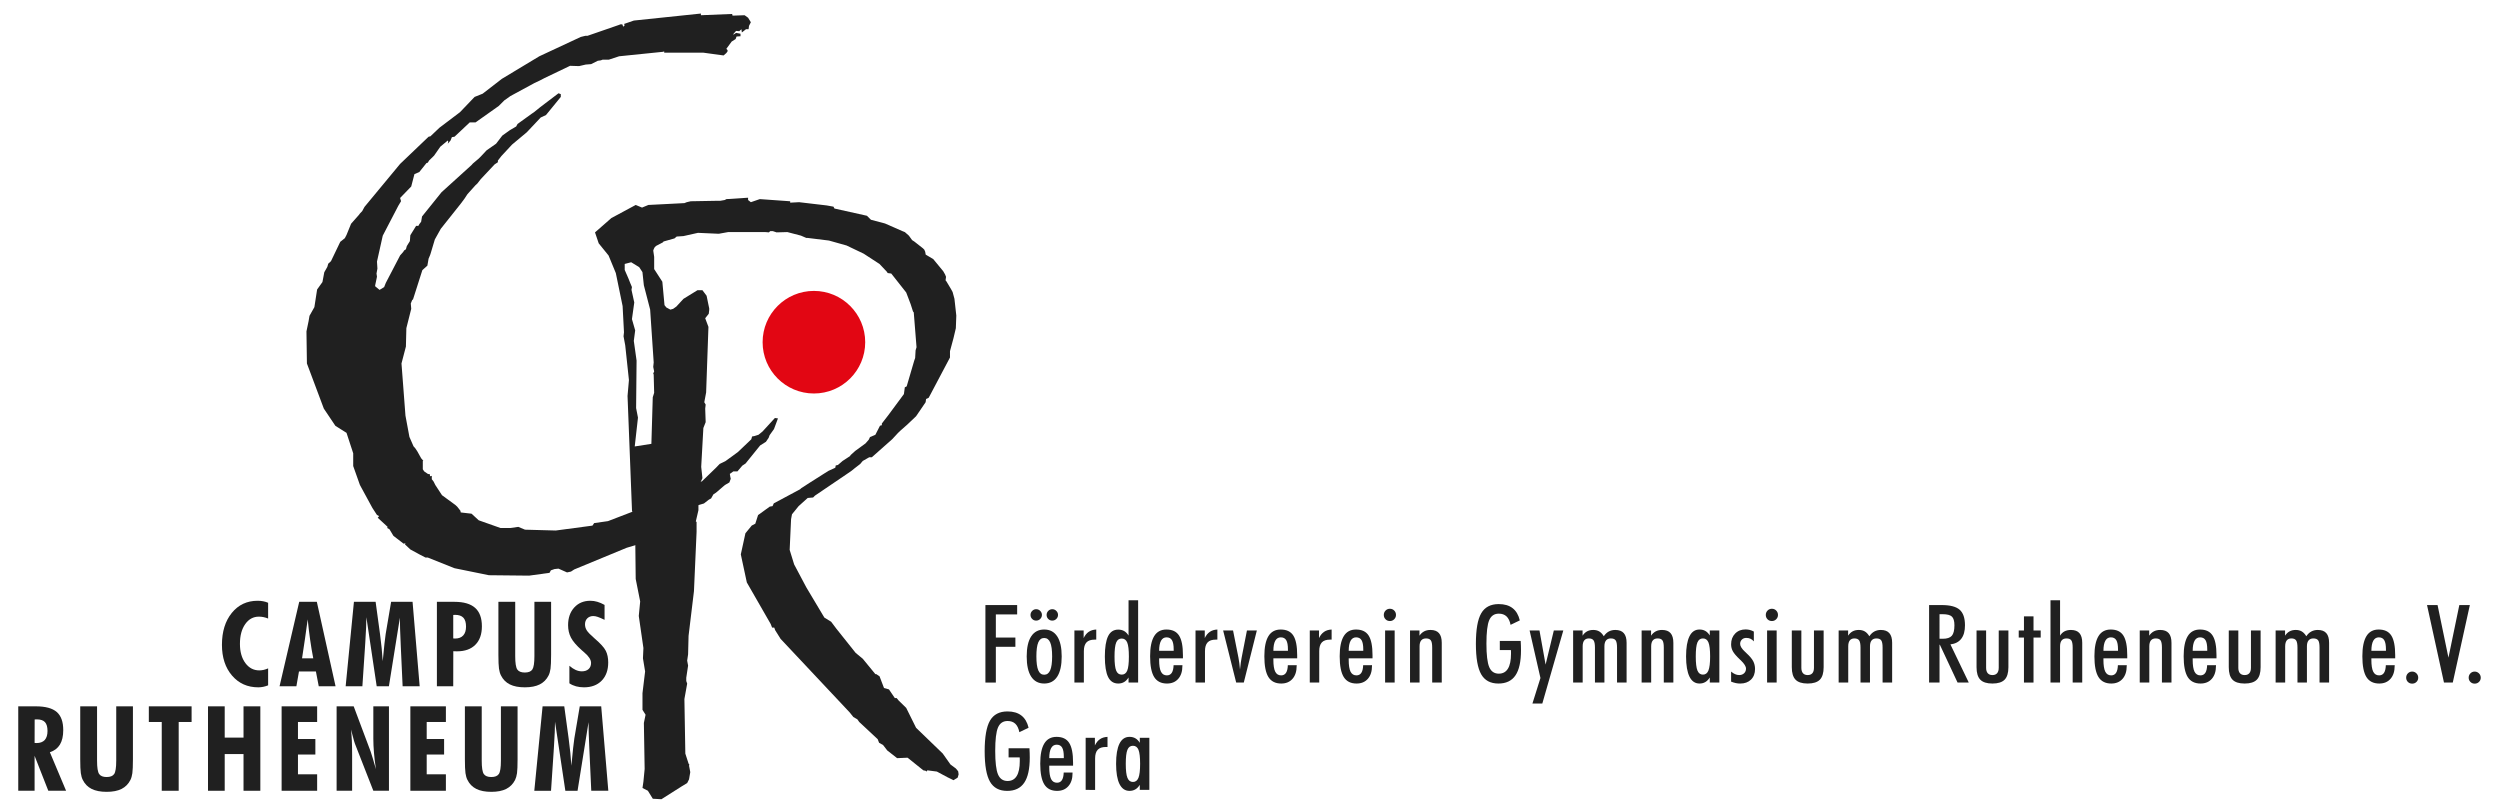 <?xml version="1.0" encoding="utf-8"?>
<!-- Generator: Adobe Illustrator 15.1.0, SVG Export Plug-In . SVG Version: 6.00 Build 0)  -->
<!DOCTYPE svg PUBLIC "-//W3C//DTD SVG 1.1//EN" "http://www.w3.org/Graphics/SVG/1.1/DTD/svg11.dtd">
<svg version="1.1" id="Ebene_1" xmlns="http://www.w3.org/2000/svg" xmlns:xlink="http://www.w3.org/1999/xlink" x="0px" y="0px"
	 width="400px" height="130px" viewBox="0 0 400 130" enable-background="new 0 0 400 130" xml:space="preserve">
<g>
	<path fill="#202020" d="M42.898,109.655c-0.259,0.104-0.521,0.184-0.783,0.236c-0.262,0.054-0.523,0.081-0.789,0.081
		c-1.723,0-3.122-0.626-4.199-1.88c-1.077-1.251-1.616-2.893-1.616-4.921c0-2.107,0.527-3.813,1.578-5.107s2.428-1.941,4.125-1.941
		c0.315,0,0.613,0.025,0.89,0.078c0.277,0.051,0.545,0.133,0.795,0.243v2.52c-0.259-0.103-0.509-0.179-0.753-0.23
		c-0.244-0.048-0.482-0.072-0.717-0.072c-0.902,0-1.634,0.398-2.193,1.194c-0.563,0.795-0.846,1.85-0.846,3.162
		c0,1.265,0.289,2.287,0.867,3.071c0.578,0.782,1.321,1.173,2.226,1.173c0.232,0,0.464-0.027,0.703-0.08
		c0.235-0.057,0.476-0.138,0.714-0.241V109.655z"/>
	<path fill="#202020" d="M44.729,109.802l3.146-13.51h2.818l2.996,13.51h-2.69l-0.455-2.368h-2.708l-0.414,2.368H44.729z
		 M48.329,105.33h1.792c-0.185-0.943-0.354-1.933-0.497-2.964c-0.149-1.032-0.28-2.122-0.39-3.27
		c-0.136,1.011-0.28,2.037-0.431,3.076C48.653,103.211,48.493,104.262,48.329,105.33z"/>
	<path fill="#202020" d="M55.305,109.802l1.324-13.51h3.47l0.703,5.154c0.104,0.783,0.19,1.534,0.265,2.255
		c0.068,0.715,0.125,1.415,0.169,2.094c0.11-1.19,0.206-2.129,0.28-2.817c0.081-0.688,0.143-1.197,0.191-1.531l0.872-5.154h3.431
		l1.137,13.51H64.42l-0.289-6.275c-0.005-0.147-0.015-0.368-0.027-0.666c-0.08-1.639-0.122-2.982-0.122-4.033l-1.758,10.975h-1.953
		L58.62,98.753c0,0.919-0.059,2.235-0.169,3.943c-0.024,0.389-0.039,0.676-0.054,0.869l-0.416,6.236H55.305z"/>
	<path fill="#202020" d="M69.904,109.802v-13.51h2.809c1.485,0,2.586,0.323,3.31,0.968c0.72,0.644,1.08,1.629,1.08,2.955
		c0,1.266-0.348,2.248-1.045,2.946c-0.696,0.701-1.675,1.05-2.931,1.05c-0.158,0-0.279-0.002-0.363-0.006
		c-0.086-0.003-0.164-0.005-0.235-0.012l-0.011,5.608H69.904z M72.518,102.147c0.032,0,0.08,0.003,0.142,0.01
		c0.066,0.007,0.113,0.01,0.146,0.01c0.574,0,1.009-0.164,1.31-0.497c0.3-0.327,0.449-0.8,0.449-1.416
		c0-0.643-0.143-1.117-0.425-1.419c-0.286-0.307-0.727-0.459-1.333-0.459c-0.033,0-0.08,0.004-0.146,0.012
		c-0.063,0.006-0.11,0.008-0.142,0.008V102.147z"/>
	<path fill="#202020" d="M88.176,96.292v8.488c0,1.035-0.033,1.771-0.092,2.207c-0.063,0.437-0.164,0.791-0.307,1.077
		c-0.324,0.646-0.797,1.127-1.417,1.44c-0.619,0.313-1.417,0.468-2.39,0.468s-1.774-0.154-2.401-0.468
		c-0.625-0.313-1.098-0.794-1.417-1.44c-0.149-0.288-0.253-0.654-0.316-1.089c-0.059-0.439-0.092-1.172-0.092-2.195v-0.396v-8.092
		h2.69v8.7c0,1.105,0.113,1.815,0.339,2.136c0.223,0.318,0.625,0.476,1.196,0.476c0.583,0,0.988-0.16,1.205-0.486
		c0.218-0.323,0.331-1.032,0.331-2.125v-8.7H88.176z"/>
	<path fill="#202020" d="M91.102,109.329v-2.807c0.339,0.298,0.673,0.519,1,0.667c0.328,0.149,0.661,0.225,0.992,0.225
		c0.458,0,0.818-0.12,1.08-0.361c0.262-0.239,0.396-0.568,0.396-0.981c0-0.51-0.357-1.065-1.068-1.667
		c-0.199-0.163-0.348-0.295-0.443-0.388c-0.827-0.74-1.393-1.402-1.703-1.993c-0.306-0.585-0.461-1.253-0.461-1.998
		c0-1.164,0.328-2.105,0.985-2.825c0.655-0.718,1.515-1.077,2.577-1.077c0.375,0,0.744,0.053,1.11,0.161
		c0.369,0.106,0.756,0.274,1.164,0.503v2.386c-0.477-0.23-0.845-0.388-1.107-0.476c-0.262-0.086-0.495-0.131-0.697-0.131
		c-0.39,0-0.708,0.125-0.956,0.365c-0.244,0.244-0.369,0.563-0.369,0.958c0,0.347,0.092,0.671,0.28,0.97
		c0.185,0.299,0.619,0.741,1.294,1.328c0.908,0.777,1.491,1.426,1.75,1.94c0.259,0.513,0.39,1.137,0.39,1.862
		c0,1.228-0.349,2.199-1.042,2.911c-0.696,0.715-1.643,1.071-2.839,1.071c-0.459,0-0.878-0.056-1.262-0.159
		C91.786,109.709,91.429,109.549,91.102,109.329"/>
	<path fill="#202020" d="M2.92,126.522v-13.509h2.807c1.541,0,2.66,0.304,3.354,0.908c0.693,0.605,1.038,1.567,1.038,2.896
		c0,0.963-0.175,1.731-0.532,2.316c-0.354,0.584-0.89,0.993-1.607,1.225l2.595,6.164H7.729l-2.194-5.59v5.59H2.92z M5.536,118.868
		c0.03,0,0.081,0.004,0.152,0.011c0.071,0.006,0.122,0.009,0.149,0.009c0.586,0,1.023-0.164,1.321-0.488
		c0.294-0.329,0.443-0.809,0.443-1.444c0-0.647-0.137-1.117-0.404-1.411c-0.274-0.297-0.706-0.445-1.301-0.445
		c-0.092,0-0.166,0.003-0.214,0.008c-0.048,0.003-0.093,0.005-0.137,0.012L5.536,118.868z"/>
	<path fill="#202020" d="M21.269,113.014v8.487c0,1.035-0.033,1.772-0.092,2.208c-0.063,0.437-0.164,0.792-0.306,1.077
		c-0.324,0.646-0.798,1.127-1.417,1.441c-0.619,0.312-1.419,0.467-2.39,0.467c-0.973,0-1.776-0.155-2.402-0.467
		c-0.625-0.314-1.098-0.796-1.416-1.441c-0.149-0.289-0.253-0.654-0.315-1.088c-0.06-0.441-0.093-1.174-0.093-2.197v-0.396v-8.092
		h2.691v8.7c0,1.106,0.113,1.815,0.339,2.135c0.223,0.318,0.625,0.477,1.196,0.477c0.583,0,0.988-0.161,1.206-0.487
		c0.217-0.322,0.327-1.032,0.327-2.124v-8.7H21.269z"/>
	<polygon fill="#202020" points="25.879,126.522 25.879,115.517 23.813,115.517 23.813,113.014 30.655,113.014 30.655,115.517 
		28.59,115.517 28.59,126.522 	"/>
	<polygon fill="#202020" points="33.28,126.522 33.28,113.014 35.953,113.014 35.953,118.017 38.964,118.017 38.964,113.014 
		41.654,113.014 41.654,126.522 38.964,126.522 38.964,120.65 35.953,120.65 35.953,126.522 	"/>
	<polygon fill="#202020" points="45.059,126.522 45.059,113.014 50.743,113.014 50.743,115.517 47.674,115.517 47.674,118.242 
		50.459,118.242 50.459,120.725 47.674,120.725 47.674,123.889 50.743,123.889 50.743,126.522 	"/>
	<path fill="#202020" d="M53.858,126.522v-13.509h2.732l2.726,7.272c0.081,0.232,0.193,0.594,0.336,1.077
		c0.146,0.485,0.31,1.055,0.497,1.708c-0.143-0.957-0.247-1.835-0.315-2.633c-0.065-0.797-0.101-1.542-0.101-2.231v-5.193h2.5
		v13.509h-2.5l-2.956-7.56c-0.05-0.11-0.181-0.571-0.389-1.379c-0.101-0.369-0.176-0.66-0.232-0.868
		c0.062,0.524,0.109,1.115,0.139,1.771c0.03,0.657,0.045,1.442,0.045,2.354v5.681H53.858z"/>
	<polygon fill="#202020" points="65.658,126.522 65.658,113.014 71.342,113.014 71.342,115.517 68.271,115.517 68.271,118.242 
		71.056,118.242 71.056,120.725 68.271,120.725 68.271,123.889 71.342,123.889 71.342,126.522 	"/>
	<path fill="#202020" d="M82.811,113.014v8.487c0,1.035-0.03,1.772-0.089,2.208c-0.066,0.437-0.167,0.792-0.307,1.077
		c-0.327,0.646-0.8,1.127-1.419,1.441c-0.619,0.312-1.416,0.467-2.39,0.467c-0.973,0-1.773-0.155-2.398-0.467
		c-0.625-0.314-1.101-0.796-1.419-1.441c-0.149-0.289-0.252-0.654-0.315-1.088c-0.06-0.441-0.092-1.174-0.092-2.197v-0.396v-8.092
		h2.693v8.7c0,1.106,0.113,1.815,0.336,2.135c0.223,0.318,0.625,0.477,1.196,0.477c0.583,0,0.988-0.161,1.206-0.487
		c0.22-0.322,0.33-1.032,0.33-2.124v-8.7H82.811z"/>
	<path fill="#202020" d="M85.489,126.522l1.325-13.509h3.469l0.703,5.154c0.104,0.783,0.191,1.534,0.265,2.254
		c0.068,0.716,0.125,1.416,0.169,2.094c0.11-1.19,0.206-2.127,0.28-2.817c0.081-0.688,0.143-1.197,0.191-1.53l0.871-5.154h3.432
		l1.137,13.509h-2.729l-0.286-6.274c-0.006-0.148-0.015-0.369-0.03-0.667c-0.077-1.639-0.119-2.981-0.119-4.032l-1.758,10.974
		h-1.953l-1.654-11.047c0,0.918-0.057,2.233-0.167,3.942c-0.023,0.388-0.042,0.675-0.053,0.868l-0.417,6.236H85.489z"/>
	<polygon fill="#202020" points="123.985,66.878 124.473,66.945 123.839,68.649 123.134,69.635 122.988,70.039 122.548,70.689 
		121.622,71.273 119.283,74.165 118.771,74.502 117.992,75.421 117.333,75.421 116.774,75.824 116.846,76.272 116.92,76.609 
		116.774,76.989 116.7,77.192 115.995,77.596 114.557,78.829 114.144,79.098 113.777,79.749 113.412,79.949 112.632,80.556 
		111.341,80.938 108.856,83.246 105.198,85.667 103.639,86.206 103.201,86.587 102.276,86.99 101.642,87.236 100.276,87.642 
		91.873,91.115 91.357,91.453 90.726,91.588 89.36,90.981 88.727,91.049 88.143,91.251 87.923,91.654 84.659,92.102 78.225,92.035 
		72.72,90.914 68.455,89.21 68.089,89.21 67.089,88.694 65.652,87.909 64.797,87.103 64.873,86.923 64.581,86.99 62.947,85.734 
		62.313,84.681 61.946,84.479 62.021,84.3 60.438,82.843 60.655,82.573 60.316,82.395 59.584,81.272 57.587,77.596 56.513,74.568 
		56.513,72.527 55.442,69.254 53.662,68.133 51.811,65.375 49.106,58.155 49.034,53.021 49.374,51.384 49.519,50.531 50.302,49.141 
		50.739,46.316 51.591,45.128 51.885,43.558 52.37,42.706 52.519,42.19 52.957,41.787 54.441,38.693 55.174,38.109 55.442,37.594 
		56.173,35.8 57.441,34.365 57.587,34.163 57.953,33.781 58.316,33.109 64.018,26.225 68.574,21.876 68.869,21.809 70.306,20.44 
		73.595,17.953 75.933,15.508 77.225,14.992 80.296,12.616 86.29,9.005 92.92,5.911 93.649,5.732 93.991,5.732 98.984,4.005 
		99.279,3.893 99.571,3.893 99.717,4.274 99.937,4.073 99.862,3.826 101.421,3.288 112.144,2.167 112.144,2.436 117.138,2.234 
		117.212,2.503 119.137,2.436 119.697,2.839 120.137,3.557 119.842,4.14 119.771,4.677 119.358,4.677 118.7,5.194 118.625,4.677 
		118.283,4.992 117.771,4.947 117.262,5.53 117.48,5.462 117.771,5.261 118.48,5.396 118.48,5.799 117.846,5.844 117.7,6.248 
		117.066,6.65 116.212,7.817 116.409,8.019 116.409,8.22 116.212,8.49 115.774,8.871 112.486,8.422 106.273,8.422 106.273,8.22 
		106.076,8.289 99.059,9.005 97.425,9.543 96.428,9.543 96.134,9.656 95.648,9.724 94.575,10.261 93.723,10.328 92.649,10.576 
		91.211,10.53 87.144,12.48 86.364,12.885 85.51,13.288 81.662,15.373 81.004,15.845 80.709,16.046 79.784,16.965 76.08,19.588 
		75.154,19.588 72.72,21.876 72.303,21.942 72.085,22.481 71.645,22.997 71.719,22.661 71.645,22.481 70.452,23.468 69.452,24.903 
		68.648,25.688 68.455,26.023 68.235,26.091 67.089,27.526 66.309,27.863 65.797,29.836 64.018,31.675 64.167,32.19 63.726,32.93 
		61.241,37.706 60.316,41.854 60.387,42.975 60.242,43.76 60.316,44.276 60.024,45.666 60.024,45.801 60.729,46.384 61.462,45.936 
		61.729,45.263 64.018,40.868 64.53,40.285 64.652,40.083 64.946,39.881 65.092,39.365 65.58,38.581 65.652,37.639 66.577,36.137 
		66.943,36.137 67.089,35.867 67.38,35.486 67.527,34.634 70.646,30.756 75.448,26.405 75.666,26.158 76.594,25.375 76.933,25.037 
		77.858,24.05 79.371,22.997 80.367,21.696 81.588,20.822 82.587,20.24 82.805,19.835 85.072,18.199 85.438,17.953 86.435,17.146 
		89.36,14.925 89.727,15.06 89.727,15.508 87.364,18.4 86.51,18.803 84.292,21.159 81.93,23.131 80.222,24.97 79.662,25.688 
		79.662,25.957 79.15,26.293 76.933,28.648 76.374,29.365 76.08,29.634 75.375,30.419 74.791,31.069 74.303,31.809 73.716,32.594 
		70.526,36.607 69.574,38.312 68.869,40.666 68.794,40.868 68.574,41.383 68.38,42.504 67.577,43.222 66.089,47.886 65.944,48.02 
		65.726,48.558 65.797,49.411 65.018,52.505 64.946,55.443 64.238,58.155 64.873,66.497 65.506,69.904 66.164,71.407 66.456,71.742 
		66.797,72.26 67.38,73.313 67.723,73.717 67.649,73.783 67.649,75.084 67.869,75.421 68.455,75.824 68.794,75.893 68.794,76.204 
		69.086,76.139 69.086,76.677 69.381,77.057 69.648,77.596 70.72,79.232 72.866,80.802 73.157,81.071 73.668,81.721 73.716,81.99 
		75.448,82.191 76.594,83.246 80.076,84.479 81.662,84.479 82.926,84.3 84.001,84.748 88.923,84.882 94.794,84.099 95.063,83.695 
		97.279,83.38 101.421,81.788 103.08,80.869 104.005,80.734 112.337,76.989 114.629,74.77 115.141,74.232 116.066,73.783 
		118.066,72.326 120.208,70.286 120.331,69.837 120.697,69.771 121.354,69.567 121.988,69.054 	"/>
	<path fill="#202020" d="M152.417,46.718l0.294,1.086l0.298,2.688l-0.074,2.022l-0.373,1.579l-0.565,2.096v1.012l-3.404,6.438
		l-0.419,0.197l-0.074,0.518l-1.529,2.245l-1.429,1.355l-1.012,0.889l-0.443,0.42l-0.937,1.011l-3.256,2.886h-0.419l-1.036,0.592
		l-0.419,0.493l-0.863,0.666l-0.518,0.42l-0.863,0.592l-4.985,3.379l-0.294,0.297l-0.863,0.073l-1.455,1.308l-1.063,1.307
		l-0.146,0.789l-0.224,4.907l0.714,2.32l1.95,3.674l2.886,4.835l1.086,0.667l0.813,1.084l3.106,3.897l1.137,0.938l2.021,2.465h0.148
		l0.519,0.346l0.714,1.874l0.792,0.222l0.937,1.381h0.294l0.295,0.37l1.235,1.209l1.578,3.182l4.267,4.119l1.235,1.75l0.863,0.643
		l0.369,0.444l0.074,0.493l-0.149,0.519l-0.667,0.419l-1.009-0.494l-1.654-0.888l-1.529-0.199l-0.123,0.199l-0.148-0.124
		l-0.369-0.075l-2.517-2.02l-1.676,0.073l-1.58-1.233l-0.664-0.864l-0.643-0.368l-0.22-0.569l-2.961-2.761l-0.295-0.419l-0.643-0.37
		l-0.568-0.717l-11.073-11.789l-0.863-1.381l-0.149-0.42h-0.345l-0.22-0.566l-3.824-6.66l-0.962-4.487l0.739-3.38l1.011-1.234
		l0.568-0.295l0.444-1.381l1.875-1.356l0.443-0.074l0.197-0.445l4.192-2.244l0.224-0.197l1.455-0.938l2.294-1.454l0.592-0.37
		l1.083-0.494l0.074-0.369l0.346-0.074l0.741-0.642l1.208-0.789l0.074-0.147l0.738-0.666l1.655-1.209l0.518-0.591l0.197-0.42
		l0.863-0.37l0.741-1.454l0.294-0.075v-0.272l1.012-1.307l2.518-3.403l0.146-1.085l0.297-0.148l1.208-4.119l0.148-0.419l0.071-1.233
		l0.149-0.494l-0.443-5.573l-0.122-0.148l-0.372-1.16l-0.714-1.875l-2.393-3.033l-0.569-0.075l-0.146-0.222l-1.16-1.232
		l-2.542-1.653l-2.737-1.307l-2.81-0.789l-3.405-0.419h-0.223l-0.863-0.371l-2.169-0.567l-1.727,0.049l-0.592-0.197h-0.419
		l-0.224,0.197l-0.565-0.049h-5.946l-1.502,0.271l-3.33-0.148l-2.318,0.519l-1.086,0.073l-0.345,0.297l-1.752,0.493l-0.122,0.147
		l-1.086,0.568l-0.221,0.222l-0.149,0.296l-0.074,0.222l0.148,1.011v1.95l1.307,2.022l0.346,3.749l0.297,0.371l0.64,0.345
		l0.444-0.124l0.518-0.37l1.137-1.233l2.244-1.382h0.789l0.667,0.889l0.294,1.43l0.125,0.592v0.271l-0.074,0.592l-0.568,0.716
		l0.518,1.381l-0.369,10.482l-0.295,1.578l0.22,0.37l-0.074,0.641l0.074,2.17l-0.369,0.938l-0.345,6.216l0.196,1.801l-0.494,1.085
		l0.074,0.518l0.149,0.271l-0.369,0.74v2.516l-0.42,1.801l0.123,0.075v1.603l-0.419,9.47l-0.863,7.154l-0.075,2.957l-0.148,1.013
		l0.148,0.79l-0.294,1.948v0.517l0.146,0.42l-0.443,2.467l0.149,8.731l0.518,1.604l0.122,0.146l-0.047,0.199l0.047,0.221l0.149,0.79
		l-0.196,1.159l-0.297,0.592l-0.935,0.567l-3.185,2.021l-1.38-0.075l-0.789-1.28l-0.863-0.444l0.149-1.012l0.197-2.021l-0.123-7.373
		l0.271-1.311l-0.494-0.788v-2.664l0.42-3.479l-0.345-2.095l0.074-1.652l-0.741-5.13l0.224-2.318l-0.717-3.602l-0.074-6.586
		l-0.369-1.949l0.074-1.751l-0.223-0.641l-0.714-18.351l0.223-2.541l-0.592-5.549l-0.271-1.455l0.071-0.641l-0.22-4.193
		l-1.086-5.279l-1.158-2.811l-1.58-1.949l-0.592-1.751l2.616-2.293l3.896-2.097l1.012,0.42l1.011-0.42l5.771-0.295l0.372-0.148
		l0.64-0.148l4.119-0.074h0.592l0.714-0.124l0.297-0.148l3.452-0.222v0.37l0.443,0.346l1.432-0.494l4.86,0.346v0.222l1.431-0.074
		l4.414,0.518l1.086,0.197l0.149,0.296l5.201,1.16l0.644,0.641l2.243,0.592l2.813,1.234l0.369,0.147l0.643,0.567l0.518,0.716
		l0.345,0.222l1.381,1.085l0.223,0.221l0.146,0.346l0.075,0.444l1.208,0.715l1.604,1.949l0.294,0.518l0.149,0.37l-0.074,0.568
		l0.125,0.147l0.738,1.233L152.417,46.718z M104.591,57.99l-0.568-8.459l-1.009-3.897l-0.223-2.096l-0.518-0.79l-1.283-0.789
		l-1.036,0.271v0.961l0.592,1.357l0.294,0.739l0.271,0.641l-0.074,0.444l0.446,2.023l-0.372,2.663l0.518,1.801l-0.22,1.678
		l0.443,3.157l-0.075,7.597l0.298,1.529l-0.518,4.612l2.664-0.419l0.22-7.449l0.223-0.715l-0.074-2.911l-0.074-0.197l0.148-0.296
		l-0.148-0.741L104.591,57.99z"/>
	<path fill-rule="evenodd" clip-rule="evenodd" fill="#E20613" d="M130.225,62.959c4.532,0,8.208-3.674,8.208-8.206
		c0-4.532-3.676-8.207-8.208-8.207s-8.207,3.675-8.207,8.207C122.018,59.285,125.693,62.959,130.225,62.959"/>
	<polygon fill="#202020" points="157.666,109.21 157.666,96.81 162.745,96.81 162.745,98.306 159.335,98.306 159.335,102.009 
		162.462,102.009 162.462,103.488 159.335,103.488 159.335,109.21 	"/>
	<path fill="#202020" d="M167.456,98.388c0-0.25,0.09-0.465,0.265-0.645c0.182-0.184,0.396-0.272,0.646-0.272
		c0.247,0,0.464,0.089,0.643,0.272c0.182,0.18,0.274,0.395,0.274,0.645c0,0.248-0.092,0.463-0.274,0.643
		c-0.179,0.175-0.396,0.266-0.643,0.266c-0.256,0-0.473-0.087-0.646-0.263C167.542,98.857,167.456,98.64,167.456,98.388
		 M164.882,98.388c0-0.25,0.089-0.465,0.268-0.645c0.179-0.184,0.389-0.272,0.634-0.272c0.256,0,0.473,0.089,0.651,0.272
		c0.182,0.18,0.274,0.395,0.274,0.645c0,0.248-0.092,0.463-0.274,0.643c-0.178,0.175-0.396,0.266-0.651,0.266
		c-0.25,0-0.464-0.087-0.637-0.263C164.968,98.857,164.882,98.64,164.882,98.388z M164.272,105.032c0-1.406,0.238-2.476,0.717-3.208
		c0.479-0.733,1.176-1.101,2.083-1.101c0.911,0,1.607,0.367,2.086,1.101c0.476,0.732,0.714,1.802,0.714,3.208
		c0,1.413-0.238,2.494-0.714,3.229c-0.479,0.736-1.175,1.104-2.086,1.104c-0.908,0-1.604-0.367-2.083-1.104
		C164.51,107.526,164.272,106.445,164.272,105.032z M165.822,105.012c0,1.021,0.101,1.765,0.3,2.237
		c0.199,0.474,0.515,0.709,0.946,0.709c0.435,0,0.759-0.238,0.964-0.715c0.206-0.475,0.31-1.217,0.31-2.231
		c0-1.006-0.104-1.744-0.31-2.221c-0.206-0.475-0.53-0.711-0.964-0.711c-0.431,0-0.747,0.233-0.946,0.705
		C165.923,103.259,165.822,104,165.822,105.012z"/>
	<path fill="#202020" d="M171.905,109.21v-8.332h1.479v1.216c0.211-0.444,0.482-0.778,0.809-1c0.331-0.226,0.732-0.349,1.209-0.37
		v1.616h-0.256c-0.596,0-1.03,0.147-1.31,0.445c-0.276,0.298-0.417,0.763-0.417,1.399v5.025H171.905z"/>
	<path fill="#202020" d="M180.567,109.21v-0.812c-0.208,0.333-0.449,0.58-0.717,0.731c-0.271,0.158-0.581,0.235-0.932,0.235
		c-0.735,0-1.279-0.351-1.622-1.048c-0.345-0.702-0.52-1.785-0.52-3.261c0-1.479,0.175-2.565,0.52-3.269
		c0.342-0.697,0.887-1.049,1.622-1.049c0.357,0,0.67,0.076,0.941,0.229c0.268,0.153,0.506,0.395,0.708,0.722v-5.646h1.533v13.165
		H180.567z M178.324,105.057c0,1.064,0.089,1.813,0.265,2.243c0.172,0.426,0.47,0.64,0.883,0.64c0.414,0,0.708-0.214,0.884-0.64
		c0.176-0.43,0.265-1.179,0.265-2.243c0-1.07-0.089-1.822-0.265-2.251c-0.175-0.425-0.47-0.639-0.884-0.639
		c-0.413,0-0.711,0.214-0.883,0.639C178.413,103.234,178.324,103.986,178.324,105.057z"/>
	<path fill="#202020" d="M189.183,106.426v0.11c0,0.88-0.22,1.568-0.663,2.073c-0.441,0.504-1.042,0.756-1.804,0.756
		c-0.935,0-1.619-0.349-2.05-1.04c-0.432-0.694-0.649-1.802-0.649-3.327c0-1.436,0.217-2.504,0.649-3.212
		c0.431-0.71,1.086-1.063,1.964-1.063c0.935,0,1.607,0.32,2.018,0.964c0.417,0.643,0.622,1.696,0.622,3.16v0.482h-3.809v0.246
		c0,0.869,0.098,1.504,0.295,1.896c0.199,0.393,0.515,0.589,0.943,0.589c0.346,0,0.604-0.137,0.783-0.406
		c0.178-0.271,0.274-0.678,0.292-1.22L189.183,106.426z M185.46,104.131h2.33v-0.212c0-0.687-0.089-1.178-0.273-1.487
		c-0.179-0.304-0.468-0.457-0.873-0.457c-0.387,0-0.685,0.183-0.883,0.547C185.562,102.887,185.46,103.424,185.46,104.131z"/>
	<path fill="#202020" d="M191.284,109.21v-8.332h1.479v1.216c0.211-0.444,0.482-0.778,0.81-1c0.33-0.226,0.732-0.349,1.208-0.37
		v1.616h-0.256c-0.598,0-1.033,0.147-1.309,0.445c-0.28,0.298-0.419,0.763-0.419,1.399v5.025H191.284z"/>
	<path fill="#202020" d="M195.703,100.878h1.586l0.863,4.348c0.05,0.256,0.095,0.543,0.137,0.861c0.039,0.323,0.074,0.67,0.11,1.049
		c0.05-0.457,0.098-0.845,0.137-1.161c0.044-0.318,0.086-0.562,0.122-0.731l0.852-4.365h1.585l-2.089,8.332h-1.217L195.703,100.878z
		"/>
	<path fill="#202020" d="M207.467,106.426v0.11c0,0.88-0.221,1.568-0.664,2.073c-0.44,0.504-1.044,0.756-1.806,0.756
		c-0.935,0-1.619-0.349-2.051-1.04c-0.432-0.694-0.649-1.802-0.649-3.327c0-1.436,0.218-2.504,0.649-3.212
		c0.432-0.71,1.089-1.063,1.967-1.063c0.932,0,1.604,0.32,2.018,0.964c0.414,0.643,0.619,1.696,0.619,3.16v0.482h-3.809v0.246
		c0,0.869,0.098,1.504,0.297,1.896s0.512,0.589,0.94,0.589c0.346,0,0.607-0.137,0.783-0.406c0.178-0.271,0.276-0.678,0.291-1.22
		L207.467,106.426z M203.741,104.131h2.329v-0.212c0-0.687-0.089-1.178-0.271-1.487c-0.182-0.304-0.47-0.457-0.871-0.457
		c-0.391,0-0.685,0.183-0.887,0.547C203.842,102.887,203.741,103.424,203.741,104.131z"/>
	<path fill="#202020" d="M209.564,109.21v-8.332h1.479v1.216c0.211-0.444,0.481-0.778,0.809-1c0.331-0.226,0.732-0.349,1.209-0.37
		v1.616h-0.256c-0.596,0-1.03,0.147-1.31,0.445c-0.277,0.298-0.417,0.763-0.417,1.399v5.025H209.564z"/>
	<path fill="#202020" d="M219.52,106.426v0.11c0,0.88-0.221,1.568-0.664,2.073c-0.44,0.504-1.045,0.756-1.807,0.756
		c-0.935,0-1.619-0.349-2.05-1.04c-0.432-0.694-0.649-1.802-0.649-3.327c0-1.436,0.218-2.504,0.649-3.212
		c0.431-0.71,1.086-1.063,1.964-1.063c0.934,0,1.606,0.32,2.018,0.964c0.416,0.643,0.622,1.696,0.622,3.16v0.482h-3.81v0.246
		c0,0.869,0.099,1.504,0.295,1.896c0.202,0.393,0.515,0.589,0.943,0.589c0.346,0,0.604-0.137,0.782-0.406
		c0.179-0.271,0.274-0.678,0.292-1.22L219.52,106.426z M215.793,104.131h2.33v-0.212c0-0.687-0.089-1.178-0.271-1.487
		c-0.182-0.304-0.471-0.457-0.875-0.457c-0.387,0-0.685,0.183-0.884,0.547C215.895,102.887,215.793,103.424,215.793,104.131z"/>
	<path fill="#202020" d="M221.617,109.21v-8.332h1.529v8.332H221.617z M221.408,98.392c0-0.278,0.093-0.511,0.283-0.704
		c0.185-0.191,0.42-0.287,0.696-0.287c0.271,0,0.503,0.096,0.688,0.287c0.19,0.193,0.282,0.426,0.282,0.704
		c0,0.27-0.098,0.502-0.285,0.688c-0.19,0.191-0.42,0.286-0.685,0.286c-0.276,0-0.512-0.092-0.696-0.278
		C221.501,98.899,221.408,98.667,221.408,98.392z"/>
	<path fill="#202020" d="M225.604,109.21v-8.332h1.512v0.83c0.205-0.305,0.452-0.532,0.744-0.688
		c0.291-0.152,0.631-0.229,1.015-0.229c0.61,0,1.065,0.171,1.36,0.511c0.3,0.339,0.446,0.854,0.446,1.55v6.357h-1.53v-5.6
		c0-0.565-0.07-0.951-0.22-1.155c-0.148-0.205-0.401-0.307-0.768-0.307c-0.339,0-0.599,0.107-0.768,0.318
		c-0.176,0.212-0.263,0.527-0.263,0.948v5.795H225.604z"/>
	<path fill="#202020" d="M243.311,102.548c0.019,0.262,0.027,0.518,0.036,0.766c0.01,0.249,0.012,0.486,0.012,0.713
		c0,1.821-0.294,3.166-0.887,4.035c-0.589,0.869-1.499,1.304-2.729,1.304c-1.269,0-2.188-0.491-2.753-1.478
		s-0.848-2.605-0.848-4.867c0-2.285,0.282-3.919,0.854-4.898c0.568-0.979,1.503-1.47,2.797-1.47c0.92,0,1.658,0.217,2.218,0.65
		c0.563,0.431,0.949,1.085,1.158,1.959l-1.477,0.711c-0.119-0.604-0.337-1.053-0.646-1.349c-0.313-0.293-0.724-0.44-1.235-0.44
		c-0.726,0-1.237,0.347-1.535,1.04s-0.447,1.949-0.447,3.76c0,1.793,0.149,3.043,0.447,3.748c0.298,0.701,0.81,1.053,1.535,1.053
		c0.646,0,1.134-0.268,1.458-0.801c0.327-0.531,0.491-1.327,0.491-2.389c0-0.158,0-0.278-0.003-0.36
		c-0.003-0.083-0.01-0.157-0.016-0.226h-1.772v-1.461H243.311z"/>
	<polygon fill="#202020" points="244.736,100.878 246.316,100.878 247.296,106.339 248.611,100.878 250.129,100.878 246.77,112.566 
		245.188,112.566 246.472,108.481 	"/>
	<path fill="#202020" d="M251.7,109.21v-8.332h1.512v0.83c0.193-0.305,0.432-0.532,0.717-0.688c0.28-0.152,0.613-0.229,0.994-0.229
		c0.372,0,0.693,0.08,0.964,0.241c0.268,0.162,0.507,0.416,0.721,0.768c0.223-0.339,0.491-0.593,0.795-0.759
		c0.309-0.167,0.657-0.25,1.044-0.25c0.609,0,1.065,0.171,1.362,0.511c0.298,0.339,0.447,0.854,0.447,1.55v6.357h-1.53v-5.6
		c0-0.565-0.073-0.951-0.22-1.155c-0.148-0.205-0.404-0.307-0.773-0.307c-0.334,0-0.586,0.107-0.763,0.318
		c-0.175,0.212-0.262,0.527-0.262,0.948v5.795h-1.515v-5.6c0-0.554-0.071-0.938-0.22-1.149c-0.148-0.208-0.396-0.313-0.75-0.313
		c-0.327,0-0.577,0.107-0.741,0.318c-0.17,0.212-0.253,0.527-0.253,0.948v5.795H251.7z"/>
	<path fill="#202020" d="M262.66,109.21v-8.332h1.512v0.83c0.202-0.305,0.452-0.532,0.744-0.688
		c0.292-0.152,0.631-0.229,1.012-0.229c0.613,0,1.068,0.171,1.363,0.511c0.297,0.339,0.446,0.854,0.446,1.55v6.357h-1.53v-5.6
		c0-0.565-0.071-0.951-0.22-1.155c-0.148-0.205-0.404-0.307-0.768-0.307c-0.34,0-0.598,0.107-0.769,0.318
		c-0.175,0.212-0.262,0.527-0.262,0.948v5.795H262.66z"/>
	<path fill="#202020" d="M271.323,105.032c0,1.064,0.089,1.818,0.265,2.253c0.182,0.438,0.473,0.654,0.881,0.654
		c0.411,0,0.702-0.22,0.878-0.657c0.182-0.44,0.271-1.191,0.271-2.25c0-1.066-0.09-1.815-0.266-2.241
		c-0.176-0.428-0.467-0.643-0.884-0.643c-0.413,0-0.708,0.215-0.884,0.643C271.409,103.217,271.323,103.966,271.323,105.032
		 M273.566,109.21v-0.812c-0.211,0.333-0.452,0.58-0.72,0.731c-0.271,0.158-0.58,0.235-0.932,0.235
		c-0.699,0-1.234-0.364-1.595-1.096c-0.363-0.73-0.548-1.812-0.548-3.237c0-1.416,0.182-2.491,0.542-3.217
		c0.356-0.729,0.896-1.092,1.601-1.092c0.357,0,0.67,0.074,0.94,0.229c0.268,0.152,0.506,0.394,0.711,0.72v-0.794h1.53v8.332
		H273.566z"/>
	<path fill="#202020" d="M276.978,107.452c0.214,0.188,0.428,0.325,0.643,0.417c0.211,0.095,0.429,0.141,0.648,0.141
		c0.321,0,0.583-0.097,0.789-0.29c0.202-0.19,0.304-0.438,0.304-0.736c0-0.356-0.28-0.8-0.837-1.334
		c-0.074-0.073-0.131-0.124-0.17-0.158c-0.544-0.517-0.91-0.945-1.095-1.284c-0.19-0.34-0.282-0.713-0.282-1.122
		c0-0.701,0.214-1.275,0.646-1.716c0.432-0.443,0.991-0.664,1.673-0.664c0.229,0,0.452,0.03,0.669,0.083
		c0.218,0.059,0.435,0.144,0.648,0.26v1.571c-0.166-0.192-0.345-0.331-0.538-0.422c-0.196-0.091-0.423-0.135-0.676-0.135
		c-0.286,0-0.518,0.09-0.702,0.271s-0.276,0.409-0.276,0.688c0,0.369,0.271,0.798,0.807,1.287c0.106,0.1,0.184,0.171,0.234,0.224
		c0.506,0.464,0.854,0.884,1.051,1.257c0.193,0.375,0.292,0.789,0.292,1.25c0,0.708-0.215,1.273-0.644,1.696
		c-0.432,0.42-1.006,0.631-1.726,0.631c-0.232,0-0.471-0.025-0.708-0.074c-0.245-0.054-0.494-0.131-0.75-0.232V107.452z"/>
	<path fill="#202020" d="M282.735,109.21v-8.332h1.53v8.332H282.735z M282.527,98.392c0-0.278,0.093-0.511,0.282-0.704
		c0.185-0.191,0.42-0.287,0.696-0.287c0.271,0,0.504,0.096,0.688,0.287c0.188,0.193,0.283,0.426,0.283,0.704
		c0,0.27-0.099,0.502-0.286,0.688c-0.19,0.191-0.42,0.286-0.685,0.286c-0.276,0-0.512-0.092-0.696-0.278
		C282.62,98.899,282.527,98.667,282.527,98.392z"/>
	<path fill="#202020" d="M286.688,106.756v-5.878h1.529v5.961c0,0.386,0.086,0.676,0.257,0.872c0.172,0.199,0.422,0.299,0.759,0.299
		c0.326,0,0.576-0.1,0.749-0.299c0.17-0.196,0.253-0.486,0.253-0.872v-5.961h1.548v5.878c0,0.918-0.202,1.581-0.604,1.993
		c-0.407,0.411-1.057,0.616-1.951,0.616c-0.896,0-1.542-0.205-1.938-0.616C286.887,108.337,286.688,107.674,286.688,106.756"/>
	<path fill="#202020" d="M294.184,109.21v-8.332h1.516v0.83c0.193-0.305,0.431-0.532,0.717-0.688
		c0.279-0.152,0.612-0.229,0.993-0.229c0.372,0,0.694,0.08,0.965,0.241c0.268,0.162,0.506,0.416,0.72,0.768
		c0.223-0.339,0.491-0.593,0.795-0.759c0.31-0.167,0.654-0.25,1.044-0.25c0.61,0,1.065,0.171,1.363,0.511
		c0.298,0.339,0.446,0.854,0.446,1.55v6.357h-1.529v-5.6c0-0.565-0.074-0.951-0.22-1.155c-0.149-0.205-0.405-0.307-0.774-0.307
		c-0.333,0-0.586,0.107-0.762,0.318c-0.176,0.212-0.262,0.527-0.262,0.948v5.795h-1.515v-5.6c0-0.554-0.072-0.938-0.221-1.149
		c-0.148-0.208-0.396-0.313-0.75-0.313c-0.327,0-0.577,0.107-0.744,0.318c-0.166,0.212-0.25,0.527-0.25,0.948v5.795H294.184z"/>
	<path fill="#202020" d="M310.325,103.157v6.053h-1.67v-12.4h2.021c1.343,0,2.298,0.249,2.866,0.747
		c0.568,0.499,0.854,1.328,0.854,2.491c0,0.918-0.194,1.631-0.587,2.144c-0.39,0.514-0.97,0.817-1.743,0.912l2.937,6.106h-1.792
		l-2.833-6.053H310.325z M310.325,102.201h0.523c0.676,0,1.158-0.159,1.44-0.475c0.279-0.317,0.42-0.88,0.42-1.682
		c0-0.667-0.135-1.131-0.405-1.39c-0.268-0.258-0.773-0.384-1.509-0.384h-0.47V102.201z"/>
	<path fill="#202020" d="M316.247,106.756v-5.878h1.532v5.961c0,0.386,0.084,0.676,0.256,0.872c0.17,0.199,0.423,0.299,0.759,0.299
		c0.328,0,0.578-0.1,0.747-0.299c0.17-0.196,0.256-0.486,0.256-0.872v-5.961h1.548v5.878c0,0.918-0.203,1.581-0.607,1.993
		c-0.404,0.411-1.054,0.616-1.949,0.616s-1.541-0.205-1.939-0.616C316.449,108.337,316.247,107.674,316.247,106.756"/>
	<polygon fill="#202020" points="323.833,109.21 323.833,102.009 322.996,102.009 322.996,100.878 323.833,100.878 323.833,98.618 
		325.362,98.618 325.362,100.878 326.511,100.878 326.511,102.009 325.362,102.009 325.362,109.21 	"/>
	<path fill="#202020" d="M328.079,109.21V96.045h1.532v5.663c0.176-0.299,0.408-0.528,0.699-0.685
		c0.292-0.154,0.641-0.231,1.039-0.231c0.612,0,1.068,0.171,1.363,0.511c0.297,0.339,0.446,0.854,0.446,1.55v6.357h-1.53v-5.6
		c0-0.565-0.074-0.951-0.22-1.155c-0.148-0.205-0.404-0.307-0.769-0.307c-0.342,0-0.598,0.107-0.771,0.318
		c-0.172,0.212-0.259,0.527-0.259,0.948v5.795H328.079z"/>
	<path fill="#202020" d="M340.277,106.426v0.11c0,0.88-0.221,1.568-0.663,2.073c-0.444,0.504-1.045,0.756-1.808,0.756
		c-0.934,0-1.618-0.349-2.05-1.04c-0.432-0.694-0.648-1.802-0.648-3.327c0-1.436,0.217-2.504,0.648-3.212
		c0.432-0.71,1.087-1.063,1.964-1.063c0.935,0,1.606,0.32,2.018,0.964c0.417,0.643,0.622,1.696,0.622,3.16v0.482h-3.81v0.246
		c0,0.869,0.099,1.504,0.295,1.896c0.202,0.393,0.516,0.589,0.943,0.589c0.346,0,0.604-0.137,0.783-0.406
		c0.179-0.271,0.273-0.678,0.291-1.22L340.277,106.426z M336.551,104.131h2.331v-0.212c0-0.687-0.09-1.178-0.271-1.487
		c-0.182-0.304-0.47-0.457-0.875-0.457c-0.387,0-0.684,0.183-0.884,0.547C336.652,102.887,336.551,103.424,336.551,104.131z"/>
	<path fill="#202020" d="M342.357,109.21v-8.332h1.515v0.83c0.202-0.305,0.452-0.532,0.74-0.688
		c0.295-0.152,0.635-0.229,1.016-0.229c0.613,0,1.068,0.171,1.362,0.511c0.298,0.339,0.446,0.854,0.446,1.55v6.357h-1.528v-5.6
		c0-0.565-0.075-0.951-0.221-1.155c-0.149-0.205-0.405-0.307-0.771-0.307c-0.339,0-0.595,0.107-0.768,0.318
		c-0.172,0.212-0.259,0.527-0.259,0.948v5.795H342.357z"/>
	<path fill="#202020" d="M354.555,106.426v0.11c0,0.88-0.22,1.568-0.663,2.073c-0.443,0.504-1.044,0.756-1.806,0.756
		c-0.935,0-1.619-0.349-2.051-1.04c-0.432-0.694-0.649-1.802-0.649-3.327c0-1.436,0.218-2.504,0.649-3.212
		c0.432-0.71,1.086-1.063,1.964-1.063c0.935,0,1.607,0.32,2.018,0.964c0.417,0.643,0.622,1.696,0.622,3.16v0.482h-3.809v0.246
		c0,0.869,0.098,1.504,0.294,1.896c0.202,0.393,0.515,0.589,0.943,0.589c0.346,0,0.604-0.137,0.783-0.406
		c0.178-0.271,0.273-0.678,0.291-1.22L354.555,106.426z M350.83,104.131h2.329v-0.212c0-0.687-0.089-1.178-0.271-1.487
		c-0.182-0.304-0.47-0.457-0.875-0.457c-0.387,0-0.685,0.183-0.884,0.547C350.931,102.887,350.83,103.424,350.83,104.131z"/>
	<path fill="#202020" d="M356.604,106.756v-5.878h1.528v5.961c0,0.386,0.084,0.676,0.257,0.872c0.17,0.199,0.422,0.299,0.759,0.299
		c0.327,0,0.577-0.1,0.747-0.299c0.172-0.196,0.256-0.486,0.256-0.872v-5.961h1.547v5.878c0,0.918-0.202,1.581-0.607,1.993
		c-0.404,0.411-1.053,0.616-1.948,0.616c-0.896,0-1.542-0.205-1.94-0.616C356.802,108.337,356.604,107.674,356.604,106.756"/>
	<path fill="#202020" d="M364.1,109.21v-8.332h1.511v0.83c0.197-0.305,0.435-0.532,0.718-0.688c0.282-0.152,0.613-0.229,0.994-0.229
		c0.374,0,0.696,0.08,0.964,0.241c0.271,0.162,0.509,0.416,0.721,0.768c0.226-0.339,0.493-0.593,0.797-0.759
		c0.307-0.167,0.654-0.25,1.042-0.25c0.613,0,1.068,0.171,1.362,0.511c0.301,0.339,0.447,0.854,0.447,1.55v6.357h-1.53v-5.6
		c0-0.565-0.071-0.951-0.22-1.155c-0.149-0.205-0.402-0.307-0.771-0.307c-0.333,0-0.589,0.107-0.762,0.318
		c-0.179,0.212-0.265,0.527-0.265,0.948v5.795h-1.512v-5.6c0-0.554-0.074-0.938-0.22-1.149c-0.149-0.208-0.399-0.313-0.753-0.313
		c-0.328,0-0.574,0.107-0.741,0.318c-0.167,0.212-0.253,0.527-0.253,0.948v5.795H364.1z"/>
	<path fill="#202020" d="M383.147,106.426v0.11c0,0.88-0.22,1.568-0.663,2.073c-0.44,0.504-1.045,0.756-1.807,0.756
		c-0.935,0-1.619-0.349-2.051-1.04c-0.431-0.694-0.648-1.802-0.648-3.327c0-1.436,0.218-2.504,0.648-3.212
		c0.432-0.71,1.087-1.063,1.967-1.063c0.933,0,1.604,0.32,2.016,0.964c0.416,0.643,0.622,1.696,0.622,3.16v0.482h-3.81v0.246
		c0,0.869,0.099,1.504,0.297,1.896c0.2,0.393,0.513,0.589,0.941,0.589c0.345,0,0.606-0.137,0.782-0.406
		c0.179-0.271,0.273-0.678,0.292-1.22L383.147,106.426z M379.422,104.131h2.33v-0.212c0-0.687-0.089-1.178-0.271-1.487
		c-0.181-0.304-0.47-0.457-0.874-0.457c-0.387,0-0.682,0.183-0.884,0.547C379.523,102.887,379.422,103.424,379.422,104.131z"/>
	<path fill="#202020" d="M384.987,108.431c0-0.271,0.092-0.503,0.273-0.693c0.188-0.188,0.413-0.285,0.688-0.285
		c0.265,0,0.493,0.097,0.685,0.285c0.187,0.19,0.282,0.423,0.282,0.693c0,0.266-0.092,0.491-0.28,0.677
		c-0.184,0.184-0.416,0.275-0.687,0.275c-0.274,0-0.5-0.092-0.688-0.275C385.079,108.922,384.987,108.696,384.987,108.431"/>
	<polygon fill="#202020" points="392.444,109.21 391.036,109.21 388.323,96.81 390.01,96.81 391.751,105.226 393.492,96.81 
		395.176,96.81 	"/>
	<path fill="#202020" d="M394.988,108.431c0-0.271,0.093-0.503,0.277-0.693c0.184-0.188,0.413-0.285,0.685-0.285
		c0.265,0,0.493,0.097,0.685,0.285c0.189,0.19,0.285,0.423,0.285,0.693c0,0.266-0.092,0.491-0.283,0.677
		c-0.185,0.184-0.416,0.275-0.687,0.275c-0.271,0-0.501-0.092-0.685-0.275C395.081,108.922,394.988,108.696,394.988,108.431"/>
	<path fill="#202020" d="M164.714,119.725c0.018,0.259,0.027,0.515,0.036,0.765c0.009,0.248,0.012,0.485,0.012,0.711
		c0,1.821-0.294,3.167-0.886,4.036c-0.59,0.87-1.5,1.305-2.729,1.305c-1.268,0-2.187-0.493-2.752-1.478
		c-0.563-0.987-0.848-2.607-0.848-4.868c0-2.286,0.286-3.919,0.854-4.899c0.569-0.979,1.503-1.469,2.798-1.469
		c0.919,0,1.657,0.218,2.217,0.65c0.563,0.432,0.949,1.083,1.158,1.958l-1.476,0.713c-0.12-0.605-0.337-1.055-0.646-1.35
		c-0.313-0.295-0.723-0.44-1.235-0.44c-0.726,0-1.237,0.347-1.535,1.039c-0.297,0.693-0.446,1.949-0.446,3.76
		c0,1.796,0.149,3.043,0.446,3.748c0.298,0.702,0.81,1.052,1.535,1.052c0.646,0,1.134-0.266,1.459-0.799
		c0.327-0.529,0.491-1.327,0.491-2.39c0-0.156,0-0.276-0.003-0.358c-0.003-0.085-0.009-0.159-0.015-0.227h-1.774v-1.459H164.714z"/>
	<path fill="#202020" d="M171.606,123.602v0.11c0,0.878-0.22,1.568-0.667,2.071c-0.44,0.506-1.042,0.758-1.803,0.758
		c-0.935,0-1.619-0.349-2.05-1.041c-0.432-0.696-0.648-1.803-0.648-3.327c0-1.436,0.216-2.505,0.648-3.212
		c0.431-0.71,1.086-1.063,1.964-1.063c0.934,0,1.607,0.321,2.018,0.964c0.417,0.644,0.622,1.696,0.622,3.16v0.483h-3.81v0.247
		c0,0.869,0.099,1.502,0.295,1.896c0.202,0.391,0.514,0.588,0.943,0.588c0.345,0,0.604-0.136,0.783-0.405
		c0.178-0.274,0.274-0.679,0.292-1.221L171.606,123.602z M167.88,121.306h2.33v-0.213c0-0.686-0.089-1.178-0.274-1.486
		c-0.178-0.305-0.466-0.456-0.871-0.456c-0.387,0-0.685,0.181-0.884,0.547C167.982,120.063,167.88,120.6,167.88,121.306z"/>
	<path fill="#202020" d="M173.705,126.385v-8.332h1.479v1.216c0.211-0.444,0.482-0.778,0.809-1c0.331-0.228,0.732-0.348,1.209-0.371
		v1.617h-0.256c-0.595,0-1.032,0.147-1.31,0.446c-0.28,0.296-0.417,0.762-0.417,1.396v5.027H173.705z"/>
	<path fill="#202020" d="M180.124,122.206c0,1.065,0.089,1.818,0.268,2.253c0.179,0.438,0.47,0.654,0.88,0.654
		c0.408,0,0.7-0.22,0.878-0.657c0.179-0.44,0.268-1.19,0.268-2.25c0-1.065-0.089-1.813-0.262-2.24
		c-0.178-0.429-0.47-0.644-0.884-0.644c-0.417,0-0.711,0.215-0.884,0.644C180.21,120.393,180.124,121.141,180.124,122.206
		 M182.367,126.385v-0.813c-0.208,0.334-0.449,0.58-0.72,0.734c-0.269,0.156-0.578,0.235-0.929,0.235
		c-0.702,0-1.234-0.365-1.598-1.097c-0.363-0.729-0.545-1.811-0.545-3.238c0-1.417,0.179-2.489,0.539-3.217
		c0.36-0.727,0.896-1.092,1.604-1.092c0.354,0,0.67,0.074,0.938,0.229c0.271,0.152,0.509,0.394,0.711,0.721v-0.795h1.53v8.332
		H182.367z"/>
</g>
</svg>
